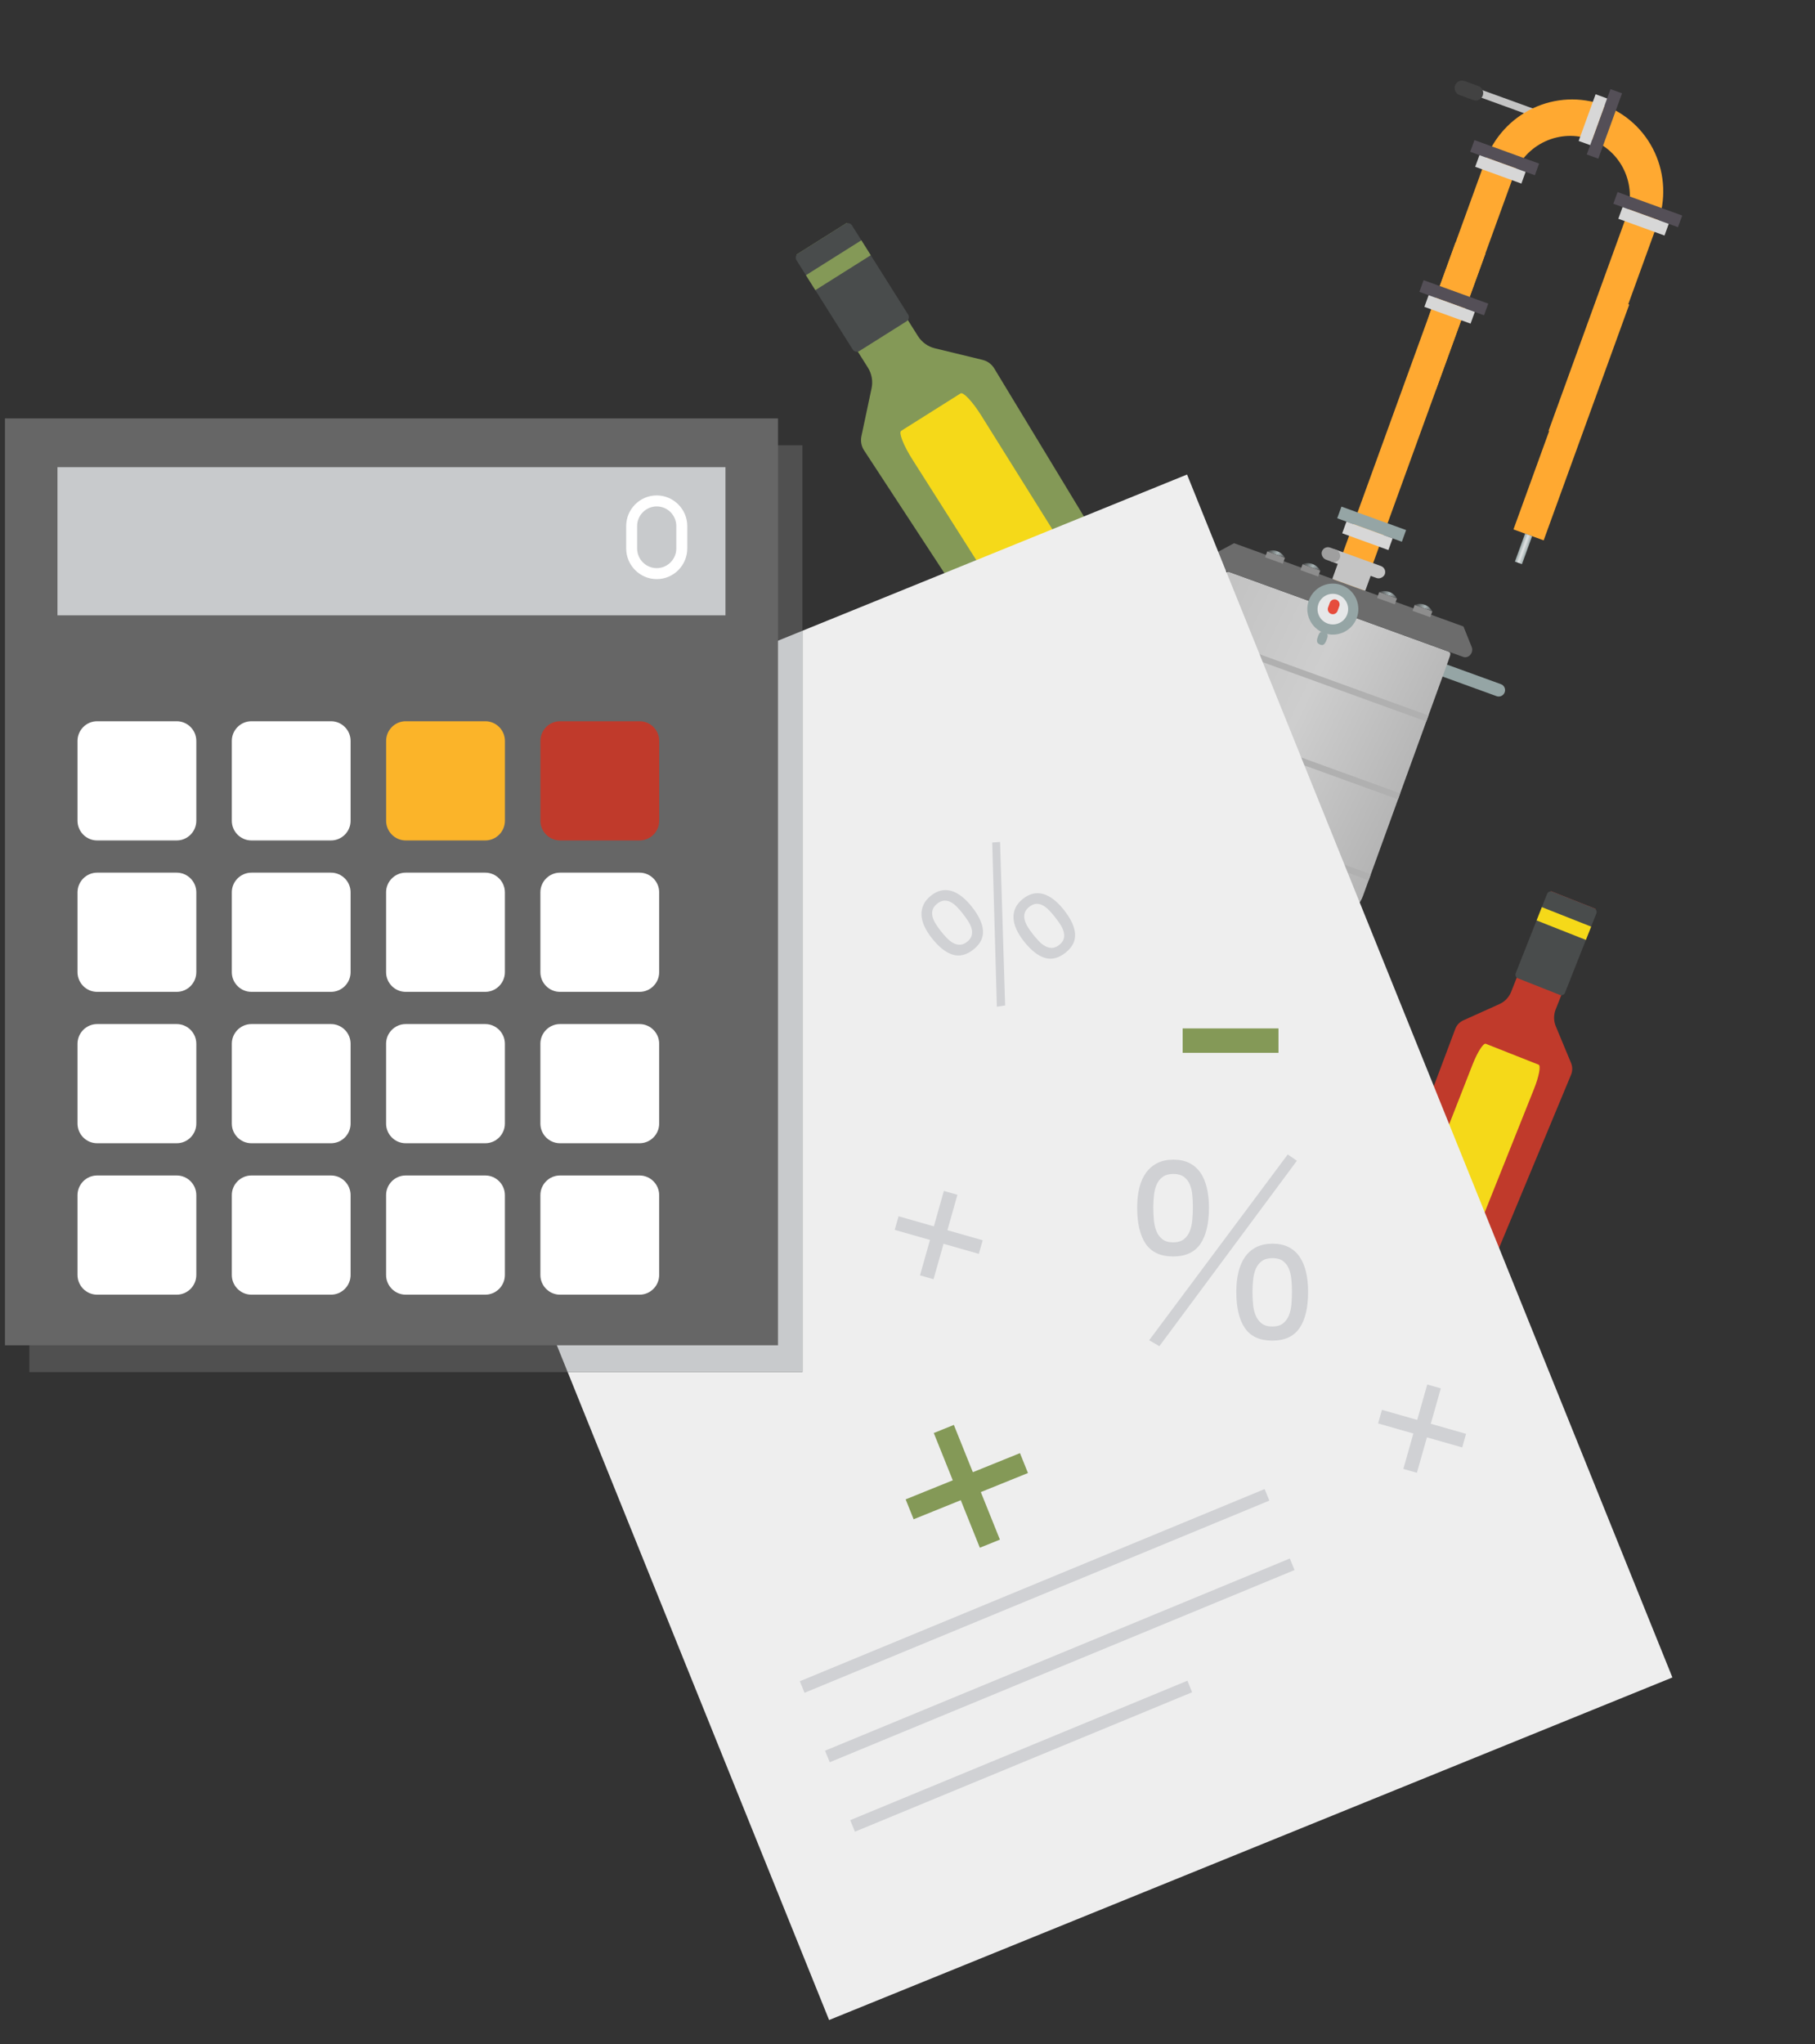 <svg width="365" height="411" viewBox="0 0 365 411" fill="none" xmlns="http://www.w3.org/2000/svg">
<rect x="0" y="0" width="365" height="411" fill="#333333" stroke="none"/>
<path d="M236.642 132.874C235.911 132.826 235.264 132.383 234.885 131.757L199.989 74.155C199.472 73.254 198.608 72.606 197.598 72.361L188.022 70.039C186.605 69.695 185.377 68.813 184.6 67.579L170.274 44.834L165.242 48.003L160.21 51.172L174.536 73.918C175.313 75.152 175.578 76.64 175.276 78.067L173.233 87.707C173.018 88.723 173.23 89.783 173.819 90.638L210.695 146.992C211.096 147.605 211.216 148.38 210.943 149.059C210.758 149.521 210.797 150.062 211.096 150.51L214.32 155.334C215.095 156.494 216.652 156.825 217.831 156.082L228.916 149.101L240 142.12C241.18 141.377 241.553 139.829 240.842 138.63L237.884 133.639C237.61 133.175 237.138 132.906 236.642 132.874Z" fill="#849957"/>
<path d="M182.314 64.603L172.834 70.573C172.374 70.863 171.767 70.725 171.478 70.266L160.188 52.34C159.899 51.881 160.036 51.274 160.496 50.984L169.976 45.013C170.436 44.724 171.043 44.862 171.332 45.321L182.622 63.247C182.911 63.706 182.773 64.313 182.314 64.603Z" fill="#494C4C"/>
<path d="M228.891 136.189L217.279 143.503C216.747 143.838 214.934 141.923 213.203 139.195L183.466 92.353C181.69 89.554 180.68 86.976 181.226 86.632L193.174 79.107C193.72 78.763 195.609 80.787 197.365 83.599L226.767 130.652C228.478 133.391 229.423 135.854 228.891 136.189Z" fill="#F5D919"/>
<path d="M173.219 48.316L162.074 55.335L163.967 58.341L175.112 51.322L173.219 48.316Z" fill="#849957"/>
<path d="M295.098 268.184C294.779 267.684 294.759 267.049 294.987 266.502L315.916 216.162C316.257 215.393 316.267 214.518 315.944 213.742L312.88 206.377C312.427 205.287 312.416 204.063 312.85 202.965L320.854 182.731L316.377 180.96L311.9 179.189L303.897 199.424C303.463 200.522 302.618 201.407 301.541 201.892L294.269 205.169C293.502 205.514 292.911 206.16 292.634 206.953L273.467 257.99C273.259 258.545 272.81 258.995 272.236 259.142C271.846 259.241 271.511 259.525 271.361 259.935L269.753 264.348C269.366 265.409 269.894 266.584 270.944 266.999L280.804 270.899L290.665 274.799C291.715 275.214 292.904 274.718 293.347 273.68L295.192 269.361C295.364 268.96 295.314 268.523 295.098 268.184Z" fill="#C03A2B"/>
<path d="M313.695 200.053L305.262 196.717C304.853 196.556 304.652 196.093 304.814 195.684L311.121 179.738C311.283 179.329 311.745 179.129 312.154 179.29L320.588 182.626C320.997 182.788 321.197 183.25 321.035 183.659L314.728 199.606C314.567 200.014 314.104 200.215 313.695 200.053Z" fill="#494C4C"/>
<path d="M289.222 264.708L278.891 260.622C278.418 260.435 278.802 258.335 279.755 255.9L296.125 214.074C297.103 211.576 298.304 209.683 298.79 209.875L309.419 214.079C309.905 214.271 309.486 216.473 308.49 218.965L291.822 260.672C290.852 263.1 289.695 264.895 289.222 264.708Z" fill="#F5D919"/>
<path d="M319.985 186.32L310.07 182.399L309.013 185.073L318.927 188.994L319.985 186.32Z" fill="#F5D919"/>
<path d="M292.702 48.773L298.738 50.963L273.42 120.721L267.384 118.53L292.702 48.773Z" fill="#FFA931"/>
<path d="M321.567 59.043L327.641 61.247L310.435 108.653L304.361 106.449L321.567 59.043Z" fill="#FFA931"/>
<path d="M306.687 107.291L308.117 107.811L306.073 113.443L304.643 112.924L306.687 107.291Z" fill="url(#paint0_linear)"/>
<path d="M269.769 101.862L282.77 106.581L281.918 108.928L268.917 104.209L269.769 101.862Z" fill="#95A5A5"/>
<path d="M270.772 104.883L280.059 108.254L279.207 110.601L269.92 107.23L270.772 104.883Z" fill="#D7D7D7"/>
<path d="M309.881 23.196C310.023 22.807 309.672 22.324 309.073 22.106L296.342 17.485C295.752 17.271 295.164 17.414 295.023 17.803C294.882 18.193 295.232 18.676 295.831 18.893L308.562 23.514C309.161 23.732 309.74 23.586 309.881 23.196Z" fill="#C4C4C4"/>
<path d="M298.184 19.216C298.32 18.842 298.303 18.431 298.138 18.072C297.972 17.713 297.672 17.436 297.302 17.302L294.516 16.291C294.147 16.157 293.739 16.177 293.382 16.346C293.025 16.515 292.748 16.82 292.612 17.193C292.477 17.567 292.494 17.978 292.659 18.337C292.824 18.696 293.125 18.973 293.494 19.107L296.28 20.118C296.65 20.252 297.058 20.233 297.415 20.063C297.772 19.894 298.049 19.589 298.184 19.216Z" fill="#424242"/>
<path d="M322.382 21.091C324.658 21.917 326.748 23.188 328.531 24.832C330.314 26.476 331.756 28.46 332.774 30.671C333.793 32.882 334.368 35.277 334.467 37.719C334.566 40.16 334.187 42.601 333.352 44.902L322.204 75.617C321.293 78.133 319.856 80.425 317.991 82.336C316.126 84.247 313.876 85.732 311.395 86.69L327.116 43.377C328.144 40.357 327.96 37.06 326.603 34.192C325.246 31.325 322.824 29.115 319.858 28.039C316.892 26.962 313.617 27.104 310.737 28.434C307.857 29.764 305.6 32.175 304.452 35.151L288.732 78.465C287.443 76.139 286.67 73.556 286.465 70.894C286.259 68.231 286.627 65.551 287.542 63.037L298.69 32.322C299.525 30.021 300.8 27.905 302.443 26.095C304.086 24.286 306.063 22.817 308.263 21.775C310.464 20.732 312.843 20.135 315.265 20.017C317.688 19.9 320.106 20.265 322.382 21.091Z" fill="#FFA931"/>
<path d="M286.292 56.333L299.293 61.052L298.441 63.399L285.44 58.68L286.292 56.333Z" fill="#544F57"/>
<path d="M287.3 59.354L296.586 62.725L295.734 65.072L286.448 61.701L287.3 59.354Z" fill="#D7D7D7"/>
<path d="M296.515 28.172L309.516 32.891L308.664 35.237L295.663 30.519L296.515 28.172Z" fill="#544F57"/>
<path d="M297.518 31.194L306.805 34.564L305.953 36.911L296.666 33.54L297.518 31.194Z" fill="#D7D7D7"/>
<path d="M325.296 38.62L338.297 43.338L337.445 45.685L324.444 40.967L325.296 38.62Z" fill="#544F57"/>
<path d="M326.3 41.642L335.586 45.012L334.734 47.359L325.448 43.989L326.3 41.642Z" fill="#D7D7D7"/>
<path d="M323.874 17.919L326.195 18.762L321.425 31.904L319.104 31.061L323.874 17.919Z" fill="#544F57"/>
<path d="M320.878 18.953L323.199 19.796L319.792 29.183L317.471 28.341L320.878 18.953Z" fill="#D7D7D7"/>
<path d="M234.076 115.701L300.962 139.977C301.622 140.216 302.352 139.871 302.594 139.206C302.835 138.54 302.497 137.807 301.837 137.567L234.951 113.291C234.291 113.052 233.56 113.397 233.319 114.063C233.077 114.728 233.416 115.462 234.076 115.701Z" fill="#95A5A5"/>
<path d="M229.167 163.085L246.213 116.12C246.685 114.821 246.685 114.821 247.548 115.134L290.811 130.837C291.855 131.216 291.855 131.216 291.297 132.755C285.642 148.334 279.988 163.913 274.334 179.493C274.269 179.67 274.212 179.828 274.164 179.961C274.115 180.094 274.129 180.056 274.111 180.107C271.716 186.706 259.669 188.39 247.182 183.858C234.694 179.326 226.536 170.308 228.931 163.709C228.966 163.614 228.998 163.526 229.03 163.437L229.167 163.085Z" fill="url(#paint1_linear)"/>
<path d="M249.165 178.441C247.335 177.777 246.39 175.756 247.054 173.926C247.718 172.096 249.74 171.151 251.57 171.815C253.399 172.479 254.344 174.501 253.68 176.331C253.016 178.161 250.994 179.106 249.165 178.441Z" fill="#A2AFAF"/>
<path d="M249.744 178.839L255.567 180.953C255.924 181.082 256.31 180.922 256.429 180.595C256.548 180.267 256.354 179.896 255.997 179.767L250.174 177.653C249.817 177.523 249.431 177.684 249.312 178.011C249.193 178.339 249.387 178.71 249.744 178.839Z" fill="#545C66"/>
<path d="M250.825 173.862C251.478 174.099 251.783 174.924 251.503 175.695L246.415 189.714L244.042 188.853L249.13 174.834C249.41 174.063 250.173 173.625 250.825 173.862Z" fill="#656D78"/>
<path d="M251.148 176.664L248.776 175.803L248.345 176.989L250.718 177.85L251.148 176.664Z" fill="#545C66"/>
<path d="M250.289 179.038L247.917 178.177L247.486 179.363L249.859 180.224L250.289 179.038Z" fill="#545C66"/>
<path d="M248.176 109.225L244.265 111.323C243.777 111.584 243.462 112.129 243.466 112.704C243.47 113.279 243.792 113.769 244.283 113.948L294.264 132.088C294.755 132.266 295.317 132.096 295.689 131.658C296.061 131.22 296.168 130.599 295.962 130.086L294.306 125.968L248.176 109.225Z" fill="#6C6C6C"/>
<rect width="7.049" height="4.486" transform="matrix(-0.94 -0.341 -0.341 0.94 276.082 114.584)" fill="#C4C4C4"/>
<rect width="12.176" height="2.563" rx="1.282" transform="matrix(-0.94 -0.341 -0.341 0.94 278.926 114.254)" fill="#C4C4C4"/>
<rect width="2.563" height="3.845" rx="1.282" transform="matrix(-0.341 0.94 0.94 0.341 266.281 109.663)" fill="#9F9F9F"/>
<path d="M254.846 110.845C255.491 110.6 256.204 110.595 256.854 110.832C257.504 111.068 258.047 111.531 258.385 112.134L254.846 110.845Z" fill="url(#paint2_linear)"/>
<rect width="3.786" height="1.262" transform="matrix(-0.94 -0.341 -0.341 0.94 258.402 112.161)" fill="#8D8D8D"/>
<path d="M261.947 113.425C262.592 113.18 263.305 113.175 263.955 113.412C264.605 113.648 265.149 114.111 265.487 114.714L261.947 113.425Z" fill="url(#paint3_linear)"/>
<rect width="3.786" height="1.262" transform="matrix(-0.94 -0.341 -0.341 0.94 265.512 114.74)" fill="#8D8D8D"/>
<path d="M277.369 119.024C278.014 118.779 278.727 118.774 279.377 119.011C280.027 119.248 280.571 119.71 280.909 120.313L277.369 119.024Z" fill="url(#paint4_linear)"/>
<rect width="3.786" height="1.262" transform="matrix(-0.94 -0.341 -0.341 0.94 280.926 120.338)" fill="#8D8D8D"/>
<path d="M284.486 121.608C285.131 121.362 285.844 121.358 286.494 121.594C287.144 121.831 287.688 122.293 288.026 122.897L284.486 121.608Z" fill="url(#paint5_linear)"/>
<rect width="3.786" height="1.262" transform="matrix(-0.94 -0.341 -0.341 0.94 288.051 122.922)" fill="#8D8D8D"/>
<path d="M266.3 127.236C265.819 126.927 265.456 126.827 265.046 127.957C264.636 129.086 264.903 129.361 265.51 129.62C266.118 129.878 266.473 129.494 266.789 128.622C267.246 127.542 266.883 127.308 266.3 127.236Z" fill="#95A5A5"/>
<path d="M266.642 126.335C264.51 125.561 263.409 123.206 264.183 121.074C264.957 118.942 267.312 117.841 269.444 118.615C271.576 119.388 272.677 121.744 271.904 123.876C271.13 126.008 268.774 127.109 266.642 126.335Z" fill="#E6E7E8"/>
<path d="M266.285 127.296C267.239 127.642 268.274 127.698 269.26 127.456C270.245 127.214 271.137 126.685 271.822 125.936C272.507 125.187 272.954 124.252 273.108 123.249C273.261 122.246 273.114 121.22 272.684 120.3C272.254 119.381 271.562 118.61 270.694 118.084C269.826 117.558 268.821 117.302 267.807 117.347C266.794 117.392 265.816 117.737 264.998 118.338C264.18 118.939 263.559 119.769 263.213 120.722C262.748 122.002 262.811 123.413 263.388 124.646C263.964 125.878 265.006 126.832 266.285 127.296ZM269.086 119.58C269.66 119.787 270.159 120.16 270.521 120.651C270.883 121.143 271.091 121.73 271.118 122.34C271.146 122.949 270.992 123.553 270.676 124.075C270.36 124.597 269.897 125.014 269.344 125.272C268.791 125.53 268.174 125.619 267.571 125.526C266.968 125.434 266.406 125.165 265.956 124.752C265.507 124.34 265.189 123.804 265.044 123.211C264.899 122.618 264.934 121.996 265.143 121.423C265.422 120.657 265.994 120.032 266.734 119.687C267.473 119.341 268.318 119.303 269.086 119.58Z" fill="#95A5A5"/>
<path d="M267.689 123.44C267.941 123.532 268.22 123.52 268.464 123.406C268.708 123.292 268.896 123.086 268.988 122.833L269.334 121.88C269.425 121.627 269.413 121.348 269.299 121.105C269.185 120.861 268.979 120.673 268.727 120.581C268.474 120.489 268.195 120.501 267.951 120.615C267.708 120.729 267.519 120.935 267.427 121.188L267.081 122.141C266.99 122.394 267.002 122.673 267.116 122.917C267.23 123.16 267.436 123.349 267.689 123.44Z" fill="#E64C3C"/>
<rect width="48.063" height="1.282" transform="matrix(-0.94 -0.341 -0.341 0.94 287.266 143.869)" fill="#B0B0B0"/>
<rect width="48.063" height="1.282" transform="matrix(-0.94 -0.341 -0.341 0.94 281.582 159.528)" fill="#B0B0B0"/>
<rect width="48.063" height="1.282" transform="matrix(-0.94 -0.341 -0.341 0.94 275.676 175.794)" fill="#B0B0B0"/>
<g clip-path="url(#clip0)">
<path d="M238.718 95.414L69.129 164.292L166.735 406.169L336.324 337.291L238.718 95.414Z" fill="#EEEEEE"/>
<path d="M5.902 275.895H161.362V89.531H5.902V275.895Z" fill="#505050"/>
<path d="M114.164 275.895H161.366V126.832L69.129 164.294L114.164 275.897V275.895Z" fill="#C8CACC"/>
<path d="M0.996 270.499H156.456V84.135H0.996V270.499Z" fill="#666666"/>
<path d="M19.531 145.022H35.538C37.706 145.022 39.479 146.8 39.479 148.976V165.035C39.479 167.21 37.707 168.989 35.538 168.989H19.531C17.363 168.989 15.59 167.21 15.59 165.035V148.976C15.59 146.801 17.363 145.022 19.531 145.022Z" fill="white"/>
<path d="M50.558 145.022H66.567C68.735 145.022 70.506 146.8 70.506 148.976V165.035C70.506 167.21 68.735 168.989 66.567 168.989H50.558C48.392 168.989 46.617 167.21 46.617 165.035V148.976C46.618 146.801 48.391 145.022 50.558 145.022Z" fill="white"/>
<path d="M81.59 145.022H97.598C99.764 145.022 101.539 146.8 101.539 148.976V165.035C101.539 167.21 99.765 168.989 97.598 168.989H81.59C79.424 168.989 77.652 167.21 77.652 165.035V148.976C77.652 146.801 79.424 145.022 81.59 145.022Z" fill="#FBB429"/>
<path d="M112.621 145.022H128.628C130.796 145.022 132.569 146.8 132.569 148.976V165.035C132.569 167.21 130.796 168.989 128.628 168.989H112.621C110.453 168.989 108.68 167.21 108.68 165.035V148.976C108.68 146.801 110.451 145.022 112.621 145.022Z" fill="#C03A2B"/>
<path d="M19.531 175.467H35.538C37.706 175.467 39.479 177.247 39.479 179.42V195.479C39.479 197.654 37.707 199.433 35.538 199.433H19.531C17.363 199.433 15.59 197.656 15.59 195.479V179.42C15.59 177.247 17.363 175.467 19.531 175.467Z" fill="white"/>
<path d="M50.558 175.467H66.567C68.735 175.467 70.506 177.247 70.506 179.42V195.479C70.506 197.654 68.735 199.433 66.567 199.433H50.558C48.392 199.433 46.617 197.656 46.617 195.479V179.42C46.618 177.247 48.391 175.467 50.558 175.467Z" fill="white"/>
<path d="M81.582 175.467H97.591C99.756 175.467 101.532 177.247 101.532 179.42V195.479C101.532 197.654 99.757 199.433 97.591 199.433H81.582C79.416 199.433 77.644 197.656 77.644 195.479V179.42C77.644 177.247 79.416 175.467 81.582 175.467Z" fill="white"/>
<path d="M112.613 175.467H128.62C130.788 175.467 132.561 177.247 132.561 179.42V195.479C132.561 197.654 130.788 199.433 128.62 199.433H112.613C110.445 199.433 108.672 197.656 108.672 195.479V179.42C108.673 177.247 110.444 175.467 112.613 175.467Z" fill="white"/>
<path d="M19.531 205.912H35.538C37.706 205.912 39.479 207.69 39.479 209.864V225.924C39.479 228.097 37.707 229.874 35.538 229.874H19.531C17.363 229.874 15.59 228.095 15.59 225.924V209.864C15.59 207.69 17.363 205.912 19.531 205.912Z" fill="white"/>
<path d="M50.558 205.912H66.567C68.735 205.912 70.506 207.69 70.506 209.864V225.924C70.506 228.097 68.735 229.874 66.567 229.874H50.558C48.392 229.874 46.617 228.095 46.617 225.924V209.864C46.618 207.69 48.391 205.912 50.558 205.912Z" fill="white"/>
<path d="M81.582 205.912H97.591C99.756 205.912 101.532 207.69 101.532 209.864V225.924C101.532 228.097 99.757 229.874 97.591 229.874H81.582C79.416 229.874 77.644 228.095 77.644 225.924V209.864C77.644 207.69 79.416 205.912 81.582 205.912Z" fill="white"/>
<path d="M112.613 205.912H128.62C130.788 205.912 132.561 207.69 132.561 209.864V225.924C132.561 228.097 130.788 229.874 128.62 229.874H112.613C110.445 229.874 108.672 228.095 108.672 225.924V209.864C108.673 207.69 110.444 205.912 112.613 205.912Z" fill="white"/>
<path d="M19.531 236.355H35.538C37.706 236.355 39.479 238.132 39.479 240.307V256.366C39.479 258.541 37.707 260.32 35.538 260.32H19.531C17.363 260.32 15.59 258.541 15.59 256.366V240.307C15.59 238.132 17.363 236.355 19.531 236.355Z" fill="white"/>
<path d="M50.558 236.355H66.567C68.735 236.355 70.506 238.132 70.506 240.307V256.366C70.506 258.541 68.735 260.32 66.567 260.32H50.558C48.392 260.32 46.617 258.541 46.617 256.366V240.307C46.618 238.132 48.391 236.355 50.558 236.355Z" fill="white"/>
<path d="M81.582 236.355H97.591C99.756 236.355 101.532 238.132 101.532 240.307V256.366C101.532 258.541 99.757 260.32 97.591 260.32H81.582C79.416 260.32 77.644 258.541 77.644 256.366V240.307C77.644 238.132 79.416 236.355 81.582 236.355Z" fill="white"/>
<path d="M112.613 236.355H128.62C130.788 236.355 132.561 238.132 132.561 240.307V256.366C132.561 258.541 130.788 260.32 128.62 260.32H112.613C110.445 260.32 108.672 258.541 108.672 256.366V240.307C108.673 238.132 110.444 236.355 112.613 236.355Z" fill="white"/>
<path d="M11.555 93.935H145.891V123.73H11.555V93.935Z" fill="#C8CACC"/>
<path d="M132.069 99.614C133.753 99.614 135.288 100.308 136.403 101.424L136.406 101.426L136.407 101.428C137.521 102.546 138.211 104.087 138.211 105.776V110.282C138.211 111.978 137.519 113.522 136.407 114.636C135.296 115.753 133.759 116.446 132.069 116.446C130.381 116.446 128.845 115.752 127.734 114.636L127.729 114.631C126.616 113.514 125.926 111.974 125.926 110.282V105.776C125.926 104.08 126.618 102.539 127.729 101.423C128.842 100.307 130.379 99.613 132.07 99.613H132.069V99.614ZM134.85 102.984C134.138 102.269 133.154 101.825 132.069 101.825C130.988 101.825 130.002 102.271 129.287 102.987C128.571 103.703 128.128 104.692 128.128 105.777V110.284C128.128 111.37 128.571 112.361 129.283 113.077C129.999 113.791 130.983 114.237 132.067 114.237C133.149 114.237 134.135 113.791 134.848 113.077C135.564 112.359 136.007 111.37 136.007 110.285V105.779C136.007 104.692 135.565 103.703 134.852 102.989L134.849 102.986L134.85 102.984Z" fill="white"/>
<path d="M170.981 365.978L238.791 337.944L239.741 340.265L171.931 368.3L170.981 365.978ZM160.848 338.05L161.797 340.372L255.268 301.729L254.318 299.409L160.848 338.05ZM165.914 352.015L166.863 354.335L260.334 315.694L259.384 313.372L165.914 352.015Z" fill="#D0D1D4"/>
<path d="M197.051 311.206L193.212 301.648L183.735 305.48L182.129 301.481L191.606 297.648L187.786 288.14L191.821 286.509L195.641 296.017L205.119 292.184L206.724 296.184L197.245 300.016L201.085 309.573L197.051 311.205V311.206Z" fill="#849957"/>
<path d="M237.836 211.691V206.788H257.105V211.691H237.836Z" fill="#849957"/>
<path d="M255.852 266.723C256.764 266.723 257.489 266.511 258.017 266.095C258.554 265.673 258.944 265.126 259.218 264.453C259.48 263.779 259.648 263.022 259.715 262.19C259.775 261.356 259.814 260.517 259.814 259.677C259.814 258.858 259.775 258.056 259.7 257.254C259.624 256.458 259.461 255.739 259.196 255.103C258.931 254.468 258.54 253.952 258.019 253.559C257.506 253.174 256.797 252.976 255.9 252.976C255.016 252.976 254.306 253.166 253.779 253.55C253.25 253.936 252.844 254.445 252.565 255.081C252.284 255.717 252.097 256.443 252.014 257.254C251.923 258.072 251.877 258.904 251.877 259.758C251.877 260.591 251.915 261.416 251.99 262.241C252.059 263.073 252.233 263.815 252.511 264.481C252.784 265.147 253.184 265.685 253.712 266.101C254.248 266.517 254.957 266.721 255.856 266.721L255.852 266.723ZM248.623 259.736C248.623 258.26 248.775 256.92 249.067 255.725C249.362 254.529 249.815 253.515 250.418 252.673C251.022 251.84 251.778 251.197 252.689 250.742C253.611 250.296 254.681 250.069 255.919 250.069C257.126 250.069 258.174 250.289 259.073 250.721C259.965 251.159 260.706 251.795 261.292 252.619C261.88 253.446 262.325 254.458 262.619 255.656C262.914 256.859 263.059 258.215 263.059 259.736C263.059 262.946 262.485 265.383 261.324 267.056C260.169 268.727 258.344 269.561 255.852 269.561C253.348 269.561 251.522 268.727 250.359 267.056C249.206 265.382 248.623 262.944 248.623 259.736ZM235.916 249.804C236.831 249.804 237.555 249.594 238.082 249.168C238.609 248.752 239.01 248.199 239.275 247.534C239.537 246.86 239.711 246.095 239.779 245.233C239.855 244.377 239.893 243.514 239.893 242.644C239.893 241.857 239.854 241.078 239.779 240.289C239.711 239.509 239.539 238.797 239.275 238.169C239.01 237.541 238.617 237.034 238.09 236.638C237.569 236.246 236.858 236.049 235.961 236.049C235.07 236.049 234.37 236.247 233.834 236.633C233.306 237.01 232.899 237.517 232.619 238.147C232.338 238.775 232.159 239.494 232.068 240.306C231.977 241.108 231.931 241.924 231.931 242.749C231.931 243.605 231.969 244.46 232.044 245.3C232.121 246.142 232.293 246.899 232.565 247.564C232.838 248.229 233.237 248.767 233.772 249.183C234.299 249.592 235.018 249.803 235.914 249.803H235.916V249.804ZM228.688 242.817C228.688 241.341 228.832 240.001 229.125 238.812C229.42 237.625 229.88 236.609 230.492 235.777C231.102 234.936 231.865 234.3 232.778 233.847C233.689 233.392 234.763 233.172 235.999 233.172C237.2 233.172 238.239 233.385 239.13 233.822C240.021 234.263 240.759 234.891 241.356 235.723C241.945 236.546 242.381 237.562 242.677 238.758C242.971 239.953 243.122 241.308 243.122 242.815C243.122 246.025 242.541 248.461 241.386 250.135C240.233 251.801 238.406 252.641 235.916 252.641C233.426 252.641 231.6 251.801 230.431 250.135C229.268 248.461 228.688 246.025 228.688 242.815V242.817ZM231.095 269.493L258.968 232.128L260.808 233.392L233.154 270.674L231.095 269.493Z" fill="#D0D1D4"/>
<path d="M213.01 190C213.517 189.599 213.827 189.163 213.938 188.699C214.05 188.229 214.027 187.754 213.883 187.259C213.733 186.769 213.494 186.275 213.165 185.783C212.832 185.294 212.485 184.81 212.116 184.343C211.756 183.888 211.382 183.46 210.987 183.047C210.596 182.638 210.188 182.31 209.762 182.073C209.336 181.837 208.892 181.722 208.43 181.733C207.975 181.744 207.494 181.945 206.995 182.339C206.504 182.728 206.193 183.145 206.069 183.591C205.945 184.038 205.943 184.499 206.067 184.975C206.191 185.452 206.406 185.937 206.716 186.425C207.025 186.919 207.365 187.402 207.741 187.876C208.107 188.339 208.49 188.781 208.895 189.206C209.299 189.639 209.722 189.975 210.169 190.222C210.613 190.473 211.072 190.596 211.548 190.595C212.029 190.59 212.513 190.392 213.012 189.997L213.01 190ZM205.923 189.294C205.274 188.474 204.769 187.663 204.407 186.87C204.045 186.076 203.851 185.313 203.816 184.58C203.786 183.852 203.923 183.162 204.229 182.509C204.546 181.856 205.041 181.26 205.729 180.716C206.4 180.185 207.079 179.847 207.768 179.692C208.456 179.543 209.147 179.571 209.835 179.772C210.525 179.972 211.217 180.34 211.907 180.876C212.6 181.415 213.277 182.105 213.945 182.95C215.356 184.734 216.108 186.34 216.198 187.78C216.29 189.216 215.642 190.482 214.258 191.577C212.866 192.677 211.485 193.017 210.104 192.599C208.728 192.176 207.332 191.077 205.923 189.294ZM194.496 189.359C195.004 188.957 195.314 188.522 195.42 188.054C195.531 187.591 195.51 187.108 195.365 186.622C195.215 186.132 194.975 185.63 194.634 185.122C194.3 184.612 193.942 184.116 193.559 183.633C193.214 183.195 192.849 182.779 192.461 182.374C192.081 181.97 191.672 181.65 191.249 181.418C190.826 181.185 190.385 181.076 189.918 181.087C189.456 181.098 188.975 181.301 188.476 181.696C187.981 182.087 187.679 182.505 187.551 182.955C187.423 183.397 187.419 183.857 187.54 184.33C187.661 184.802 187.877 185.281 188.183 185.772C188.485 186.258 188.819 186.732 189.181 187.19C189.557 187.665 189.954 188.124 190.365 188.558C190.778 188.992 191.206 189.337 191.65 189.587C192.093 189.837 192.551 189.96 193.032 189.956C193.505 189.952 193.996 189.754 194.495 189.36L194.496 189.359L194.496 189.359ZM187.408 188.653C186.76 187.833 186.251 187.025 185.891 186.235C185.533 185.446 185.343 184.679 185.317 183.948C185.287 183.213 185.431 182.524 185.739 181.87C186.046 181.217 186.546 180.623 187.233 180.08C187.9 179.552 188.571 179.214 189.258 179.065C189.947 178.919 190.633 178.943 191.331 179.143C192.02 179.342 192.709 179.715 193.399 180.249C194.088 180.784 194.767 181.471 195.429 182.309C196.84 184.092 197.588 185.702 197.681 187.139C197.772 188.572 197.127 189.841 195.743 190.936C194.359 192.03 192.975 192.366 191.593 191.954C190.212 191.535 188.818 190.436 187.408 188.652L187.408 188.653ZM200.47 202.42L199.538 169.406L201.117 169.299L202.134 202.171L200.47 202.42Z" fill="#D0D1D4"/>
<path d="M282.217 295.358L284.233 288.238L277.137 286.215L277.911 283.48L285.007 285.504L287.023 278.383L289.748 279.16L287.732 286.281L294.828 288.303L294.054 291.038L286.958 289.014L284.941 296.135L282.216 295.358H282.217Z" fill="#D0D1D4"/>
<path d="M185.01 256.436L187.026 249.316L179.93 247.293L180.704 244.558L187.8 246.582L189.816 239.461L192.541 240.238L190.525 247.359L197.621 249.381L196.847 252.116L189.751 250.093L187.733 257.213L185.008 256.436H185.01Z" fill="#D0D1D4"/>
</g>
<defs>
<linearGradient id="paint0_linear" x1="307.095" y1="110.627" x2="305.665" y2="110.108" gradientUnits="userSpaceOnUse">
<stop stop-color="#9EACAC"/>
<stop offset="0.52" stop-color="#E1E3E4"/>
<stop offset="0.98" stop-color="#9CABAB"/>
</linearGradient>
<linearGradient id="paint1_linear" x1="281.049" y1="165.925" x2="233.21" y2="142.634" gradientUnits="userSpaceOnUse">
<stop stop-color="#B4B4B4"/>
<stop offset="0.52" stop-color="#CECECE"/>
<stop offset="1" stop-color="#C2C2C2"/>
</linearGradient>
<linearGradient id="paint2_linear" x1="258.45" y1="112.294" x2="255.658" y2="110.078" gradientUnits="userSpaceOnUse">
<stop stop-color="#464849"/>
<stop offset="0.52" stop-color="#A7B3B4"/>
<stop offset="1" stop-color="#494C4C"/>
</linearGradient>
<linearGradient id="paint3_linear" x1="265.551" y1="114.874" x2="262.76" y2="112.658" gradientUnits="userSpaceOnUse">
<stop stop-color="#464849"/>
<stop offset="0.52" stop-color="#A7B3B4"/>
<stop offset="1" stop-color="#494C4C"/>
</linearGradient>
<linearGradient id="paint4_linear" x1="280.973" y1="120.473" x2="278.182" y2="118.258" gradientUnits="userSpaceOnUse">
<stop stop-color="#464849"/>
<stop offset="0.52" stop-color="#A7B3B4"/>
<stop offset="1" stop-color="#494C4C"/>
</linearGradient>
<linearGradient id="paint5_linear" x1="288.09" y1="123.057" x2="285.299" y2="120.841" gradientUnits="userSpaceOnUse">
<stop stop-color="#464849"/>
<stop offset="0.52" stop-color="#A7B3B4"/>
<stop offset="1" stop-color="#494C4C"/>
</linearGradient>
<clipPath id="clip0">
<rect width="363.429" height="364.601" fill="white" transform="translate(0.996 45.616)"/>
</clipPath>
</defs>
</svg>
